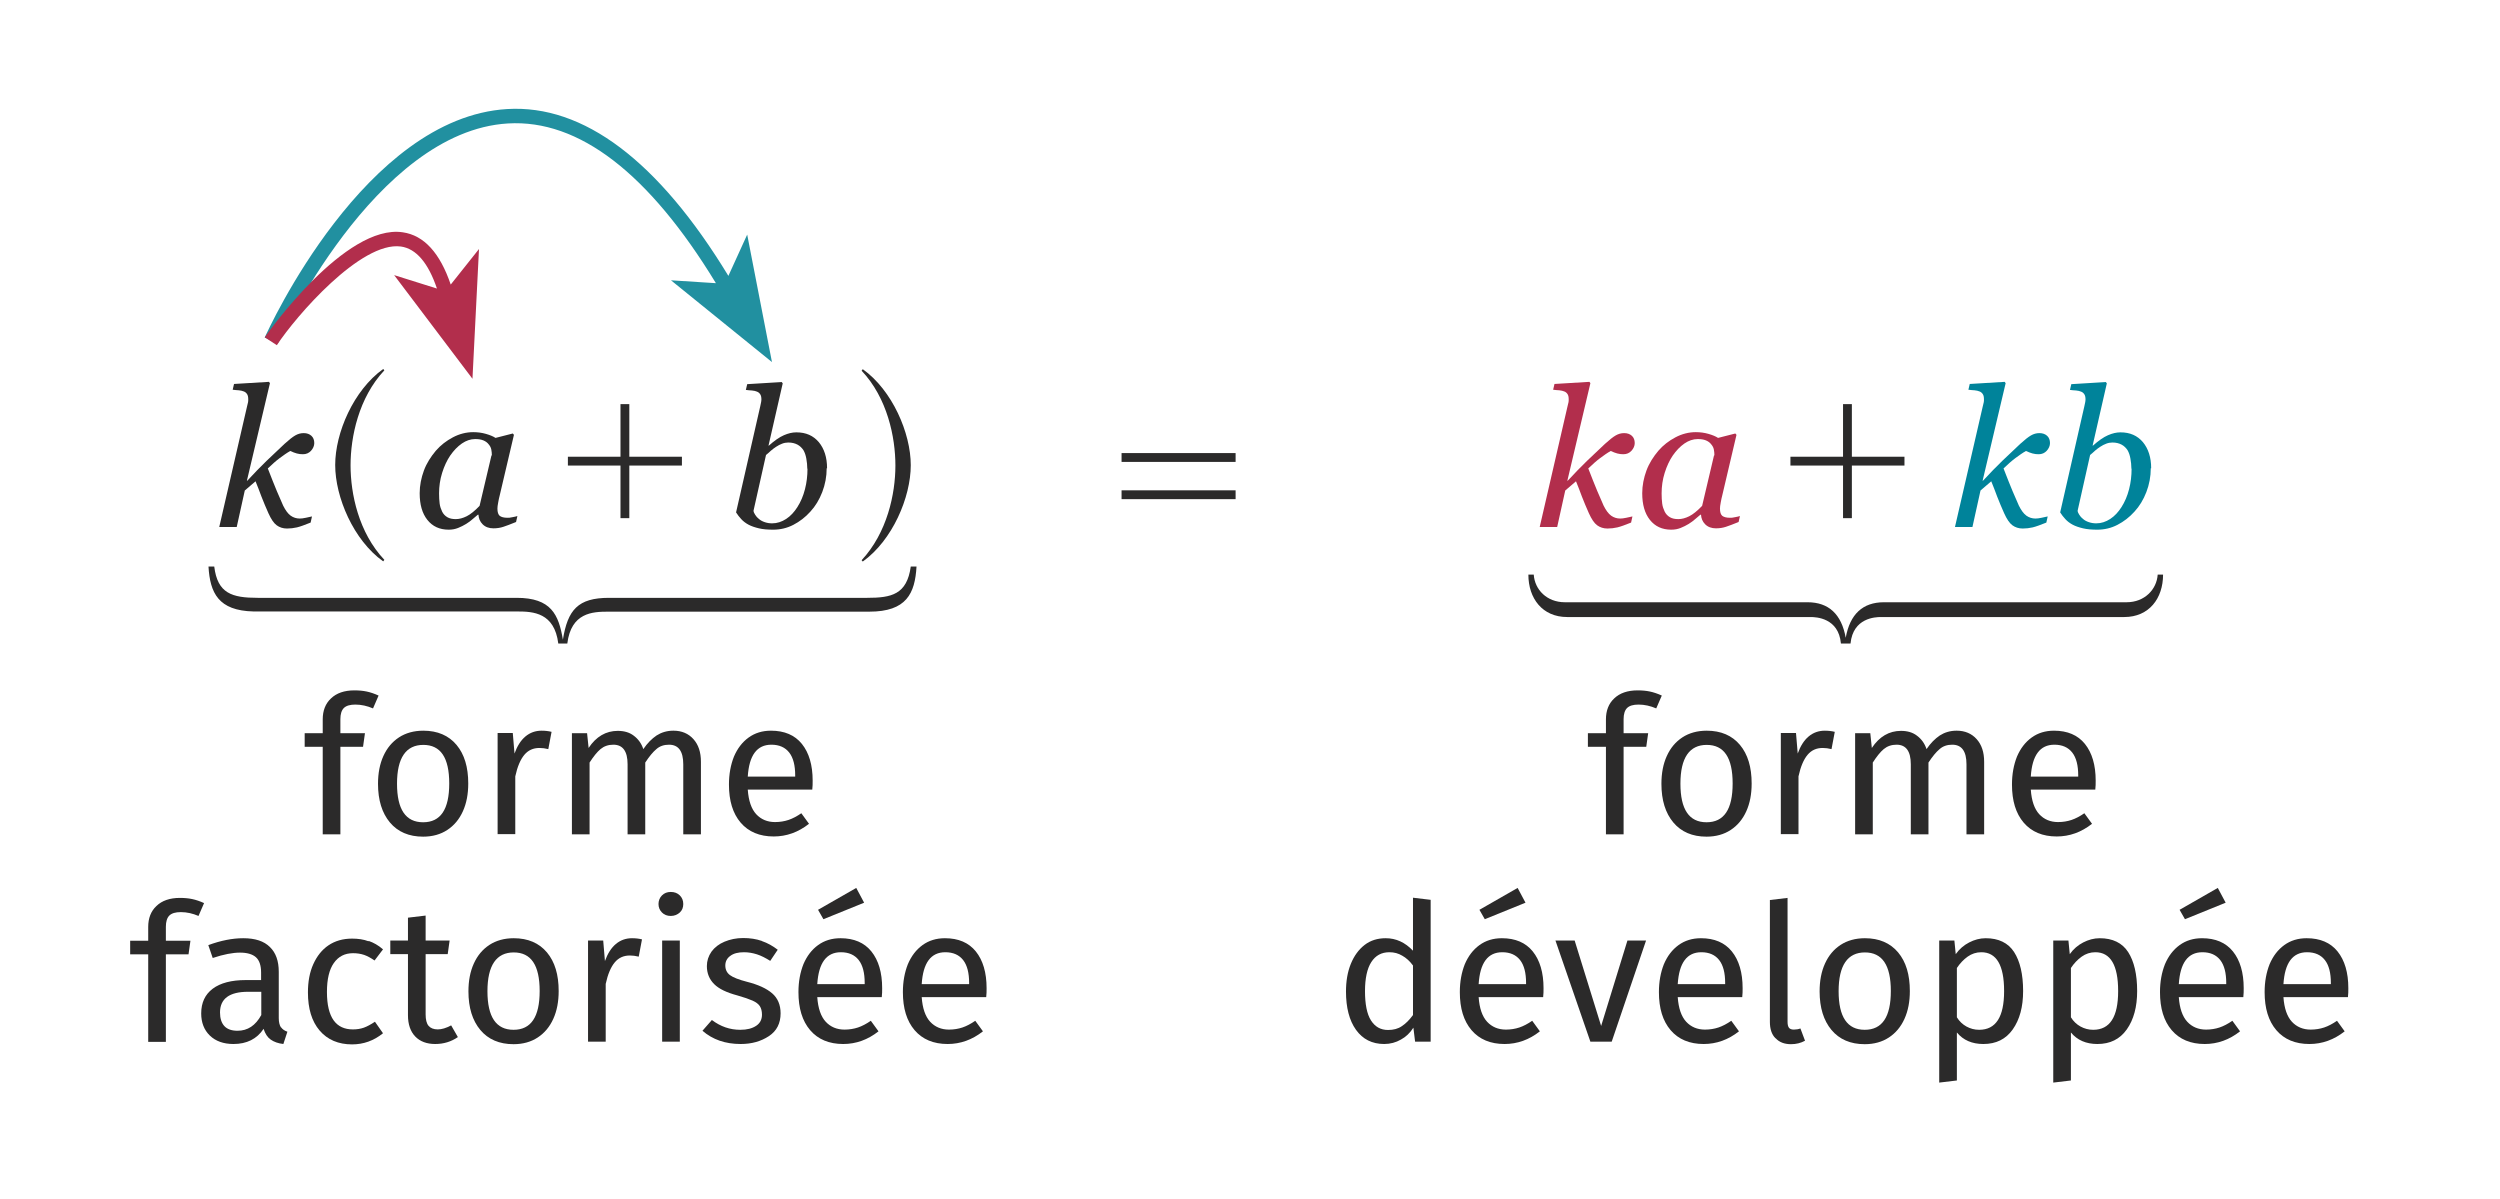 <?xml version="1.0" encoding="UTF-8"?><svg xmlns="http://www.w3.org/2000/svg" viewBox="0 0 130.22 62.44"><defs><style>.c{fill:#00839a;}.d{fill:#b22e4c;}.e{fill:#2190a0;}.f{fill:#2b2a2a;}</style></defs><g id="a"/><g id="b"><g><path class="f" d="M8.82,47.69c-.12,.12-.18,.32-.18,.58v.73h1.28l-.1,.71h-1.18v4.56h-.92v-4.56h-.94v-.71h.94v-.72c0-.45,.14-.82,.43-1.09,.29-.28,.7-.42,1.22-.42,.24,0,.45,.02,.64,.06s.4,.11,.62,.21l-.29,.67c-.3-.13-.61-.2-.92-.2-.28,0-.48,.06-.6,.18Z"/><path class="f" d="M14.64,53.51c.07,.1,.18,.18,.33,.23l-.21,.64c-.27-.03-.49-.11-.66-.23-.17-.12-.29-.31-.37-.56-.35,.53-.88,.79-1.57,.79-.52,0-.93-.15-1.23-.44-.3-.29-.45-.68-.45-1.15,0-.56,.2-.99,.6-1.29,.4-.3,.98-.45,1.71-.45h.81v-.39c0-.37-.09-.64-.27-.8-.18-.16-.46-.24-.83-.24s-.86,.09-1.42,.28l-.23-.67c.65-.24,1.26-.36,1.82-.36,.62,0,1.08,.15,1.39,.46,.31,.3,.46,.73,.46,1.29v2.41c0,.21,.04,.37,.11,.48Zm-1.03-.64v-1.21h-.69c-.97,0-1.46,.36-1.46,1.08,0,.31,.08,.55,.23,.71s.38,.24,.68,.24c.53,0,.94-.27,1.24-.82Z"/></g><g><path class="f" d="M19.2,49.01c.26,.09,.51,.23,.75,.44l-.44,.58c-.19-.13-.37-.23-.54-.29-.18-.06-.37-.09-.58-.09-.43,0-.76,.17-1,.51-.24,.34-.36,.84-.36,1.51s.12,1.16,.35,1.48c.23,.32,.57,.47,1,.47,.21,0,.4-.03,.57-.09,.17-.06,.37-.17,.58-.31l.42,.6c-.48,.39-1.02,.58-1.61,.58-.71,0-1.28-.24-1.69-.72-.41-.48-.61-1.14-.61-1.99,0-.56,.09-1.05,.28-1.47s.45-.75,.79-.98c.34-.23,.75-.35,1.23-.35,.31,0,.6,.04,.86,.14Z"/><path class="f" d="M23.85,54.02c-.35,.24-.74,.36-1.18,.36s-.79-.13-1.04-.39c-.25-.26-.38-.63-.38-1.11v-3.18h-.92v-.71h.92v-1.19l.92-.11v1.3h1.25l-.1,.71h-1.15v3.14c0,.27,.05,.47,.15,.59,.1,.12,.26,.19,.48,.19,.21,0,.44-.07,.7-.21l.35,.61Z"/></g><g><path class="f" d="M28.49,49.61c.41,.49,.61,1.16,.61,2.01,0,.55-.09,1.03-.28,1.45s-.46,.74-.81,.97-.77,.35-1.26,.35c-.74,0-1.32-.25-1.73-.74-.41-.49-.62-1.16-.62-2.01,0-.55,.09-1.03,.28-1.45,.19-.42,.46-.74,.81-.97s.78-.35,1.27-.35c.74,0,1.32,.25,1.73,.74Zm-3.1,2.02c0,1.34,.45,2.01,1.36,2.01s1.36-.67,1.36-2.02-.45-2.01-1.35-2.01-1.37,.67-1.37,2.02Z"/><path class="f" d="M33.44,48.93l-.17,.9c-.16-.04-.31-.06-.46-.06-.33,0-.59,.12-.79,.36-.2,.24-.36,.61-.47,1.12v3.01h-.92v-5.27h.79l.09,1.07c.14-.39,.33-.69,.57-.89,.24-.2,.52-.3,.84-.3,.19,0,.36,.02,.52,.06Z"/></g><path class="f" d="M35.41,46.64c.12,.12,.18,.27,.18,.45s-.06,.33-.18,.44-.28,.18-.47,.18-.34-.06-.46-.18c-.12-.12-.18-.27-.18-.44s.06-.33,.18-.45c.12-.12,.27-.18,.46-.18s.35,.06,.47,.18Zm0,2.35v5.27h-.92v-5.27h.92Z"/><path class="f" d="M39.69,49.02c.29,.1,.56,.25,.82,.45l-.39,.58c-.24-.15-.47-.27-.69-.34s-.44-.11-.68-.11c-.3,0-.54,.06-.71,.19-.17,.12-.26,.29-.26,.5s.08,.38,.24,.5c.16,.12,.46,.24,.89,.35,.59,.15,1.02,.35,1.31,.6s.44,.6,.44,1.04c0,.52-.2,.92-.61,1.19s-.89,.41-1.47,.41c-.8,0-1.46-.23-1.99-.69l.49-.56c.45,.34,.94,.51,1.48,.51,.35,0,.62-.07,.83-.21s.3-.34,.3-.58c0-.18-.04-.33-.11-.44s-.2-.21-.38-.29c-.18-.08-.44-.17-.79-.27-.56-.15-.96-.34-1.21-.59s-.38-.56-.38-.94c0-.27,.08-.52,.24-.75,.16-.22,.39-.4,.68-.52,.29-.12,.61-.19,.97-.19s.68,.05,.97,.15Z"/><path class="f" d="M45.93,51.94h-3.36c.04,.58,.19,1.01,.44,1.28,.25,.27,.58,.41,.98,.41,.25,0,.49-.04,.7-.11,.21-.07,.44-.19,.67-.35l.4,.55c-.56,.44-1.17,.66-1.84,.66-.73,0-1.31-.24-1.72-.72-.41-.48-.61-1.14-.61-1.98,0-.55,.09-1.03,.26-1.46,.18-.42,.43-.75,.76-.99,.33-.24,.72-.36,1.17-.36,.7,0,1.24,.23,1.61,.69,.37,.46,.56,1.1,.56,1.91,0,.15,0,.31-.02,.47Zm-.89-.74c0-.52-.1-.92-.31-1.19s-.52-.41-.93-.41c-.75,0-1.16,.55-1.23,1.66h2.47v-.06Zm-.44-4.95l.41,.77-2.12,.86-.28-.49,1.99-1.14Z"/><path class="f" d="M51.37,51.94h-3.36c.04,.58,.19,1.01,.44,1.28,.25,.27,.58,.41,.98,.41,.25,0,.49-.04,.7-.11,.21-.07,.44-.19,.67-.35l.4,.55c-.56,.44-1.17,.66-1.84,.66-.73,0-1.31-.24-1.72-.72-.41-.48-.61-1.14-.61-1.98,0-.55,.09-1.03,.26-1.46,.18-.42,.43-.75,.76-.99,.33-.24,.72-.36,1.17-.36,.7,0,1.24,.23,1.61,.69,.37,.46,.56,1.1,.56,1.91,0,.15,0,.31-.02,.47Zm-.89-.74c0-.52-.1-.92-.31-1.19s-.52-.41-.93-.41c-.75,0-1.16,.55-1.23,1.66h2.47v-.06Z"/><path class="f" d="M17.91,36.88c-.12,.12-.18,.32-.18,.58v.73h1.28l-.1,.71h-1.18v4.56h-.92v-4.56h-.94v-.71h.94v-.72c0-.45,.14-.82,.43-1.09,.29-.28,.7-.42,1.22-.42,.24,0,.45,.02,.64,.06s.4,.11,.62,.21l-.29,.67c-.3-.13-.61-.2-.92-.2-.28,0-.48,.06-.6,.18Z"/><path class="f" d="M23.78,38.8c.41,.49,.61,1.16,.61,2.01,0,.55-.09,1.03-.28,1.45s-.46,.74-.81,.97-.77,.35-1.26,.35c-.74,0-1.32-.25-1.73-.74-.41-.49-.62-1.16-.62-2.01,0-.55,.09-1.03,.28-1.45,.19-.42,.46-.74,.81-.97s.78-.35,1.27-.35c.74,0,1.32,.25,1.73,.74Zm-3.1,2.02c0,1.34,.45,2.01,1.36,2.01s1.36-.67,1.36-2.02-.45-2.01-1.35-2.01-1.37,.67-1.37,2.02Z"/><path class="f" d="M28.73,38.12l-.17,.9c-.16-.04-.31-.06-.46-.06-.33,0-.59,.12-.79,.36-.2,.24-.36,.61-.47,1.12v3.01h-.92v-5.27h.79l.09,1.07c.14-.39,.33-.69,.57-.89,.24-.2,.52-.3,.84-.3,.19,0,.36,.02,.52,.06Z"/><path class="f" d="M36.12,38.5c.26,.29,.39,.68,.39,1.18v3.78h-.92v-3.65c0-.68-.25-1.02-.74-1.02-.26,0-.48,.07-.66,.23-.18,.15-.37,.38-.58,.7v3.74h-.92v-3.65c0-.68-.25-1.02-.74-1.02-.27,0-.49,.08-.67,.23-.18,.15-.37,.39-.57,.7v3.74h-.92v-5.27h.79l.08,.77c.39-.59,.9-.89,1.52-.89,.33,0,.61,.08,.83,.25,.23,.17,.4,.4,.5,.7,.21-.31,.44-.54,.69-.71,.25-.16,.54-.25,.88-.25,.43,0,.78,.15,1.04,.44Z"/><path class="f" d="M42.31,41.13h-3.36c.04,.58,.19,1.01,.44,1.28,.25,.27,.58,.41,.98,.41,.25,0,.49-.04,.7-.11,.21-.07,.44-.19,.67-.35l.4,.55c-.56,.44-1.17,.66-1.84,.66-.73,0-1.31-.24-1.72-.72-.41-.48-.61-1.14-.61-1.98,0-.55,.09-1.03,.26-1.46,.18-.42,.43-.75,.76-.99,.33-.24,.72-.36,1.17-.36,.7,0,1.24,.23,1.61,.69,.37,.46,.56,1.1,.56,1.91,0,.15,0,.31-.02,.47Zm-.89-.74c0-.52-.1-.92-.31-1.19s-.52-.41-.93-.41c-.75,0-1.16,.55-1.23,1.66h2.47v-.06Z"/><g><path class="f" d="M74.52,46.87v7.39h-.81l-.09-.73c-.17,.27-.39,.48-.65,.62-.26,.15-.55,.23-.87,.23-.63,0-1.12-.25-1.47-.74-.35-.49-.52-1.16-.52-1.99,0-.54,.08-1.02,.25-1.44,.17-.42,.41-.75,.72-.99,.31-.24,.68-.35,1.1-.35,.54,0,1.01,.22,1.42,.65v-2.76l.92,.11Zm-1.5,6.58c.2-.13,.39-.32,.58-.58v-2.58c-.17-.23-.36-.4-.56-.51-.2-.12-.42-.18-.67-.18-.41,0-.72,.17-.94,.51-.22,.34-.33,.85-.33,1.52s.1,1.19,.31,1.52,.5,.5,.89,.5c.28,0,.52-.06,.72-.2Z"/><path class="f" d="M80.38,51.94h-3.36c.04,.58,.19,1.01,.44,1.28,.25,.27,.58,.41,.98,.41,.25,0,.49-.04,.7-.11,.21-.07,.44-.19,.67-.35l.4,.55c-.56,.44-1.17,.66-1.84,.66-.73,0-1.31-.24-1.72-.72-.41-.48-.61-1.14-.61-1.98,0-.55,.09-1.03,.26-1.46,.18-.42,.43-.75,.76-.99,.33-.24,.72-.36,1.17-.36,.7,0,1.24,.23,1.61,.69,.37,.46,.56,1.1,.56,1.91,0,.15,0,.31-.02,.47Zm-.89-.74c0-.52-.1-.92-.31-1.19s-.52-.41-.93-.41c-.75,0-1.16,.55-1.23,1.66h2.47v-.06Zm-.44-4.95l.41,.77-2.12,.86-.28-.49,1.99-1.14Z"/><path class="f" d="M85.74,48.99l-1.79,5.27h-1.11l-1.82-5.27h1l1.38,4.45,1.37-4.45h.97Z"/><path class="f" d="M90.75,51.94h-3.36c.04,.58,.19,1.01,.44,1.28,.25,.27,.58,.41,.98,.41,.25,0,.49-.04,.7-.11,.21-.07,.44-.19,.67-.35l.4,.55c-.56,.44-1.17,.66-1.84,.66-.73,0-1.31-.24-1.72-.72-.41-.48-.61-1.14-.61-1.98,0-.55,.09-1.03,.26-1.46,.18-.42,.43-.75,.76-.99,.33-.24,.72-.36,1.17-.36,.7,0,1.24,.23,1.61,.69,.37,.46,.56,1.1,.56,1.91,0,.15,0,.31-.02,.47Zm-.89-.74c0-.52-.1-.92-.31-1.19s-.52-.41-.93-.41c-.75,0-1.16,.55-1.23,1.66h2.47v-.06Z"/><path class="f" d="M92.48,54.08c-.2-.2-.29-.49-.29-.85v-6.35l.92-.11v6.44c0,.15,.02,.25,.07,.32,.05,.07,.14,.1,.26,.1s.24-.02,.34-.06l.24,.64c-.22,.12-.46,.18-.73,.18-.34,0-.61-.1-.8-.31Z"/><path class="f" d="M98.87,49.61c.41,.49,.61,1.16,.61,2.01,0,.55-.09,1.03-.28,1.45s-.46,.74-.81,.97-.77,.35-1.26,.35c-.74,0-1.32-.25-1.73-.74-.41-.49-.62-1.16-.62-2.01,0-.55,.09-1.03,.28-1.45,.19-.42,.46-.74,.81-.97s.78-.35,1.27-.35c.74,0,1.32,.25,1.73,.74Zm-3.1,2.02c0,1.34,.45,2.01,1.36,2.01s1.36-.67,1.36-2.02-.45-2.01-1.35-2.01-1.37,.67-1.37,2.02Z"/><path class="f" d="M104.91,49.59c.31,.48,.47,1.16,.47,2.03,0,.83-.18,1.49-.54,2-.36,.51-.87,.76-1.53,.76-.59,0-1.05-.2-1.38-.6v2.5l-.92,.11v-7.4h.79l.07,.71c.19-.27,.43-.47,.7-.61,.27-.14,.56-.22,.86-.22,.67,0,1.17,.24,1.48,.72Zm-.52,2.03c0-1.35-.4-2.02-1.19-2.02-.26,0-.5,.08-.71,.23-.21,.15-.4,.35-.56,.59v2.57c.13,.21,.3,.37,.5,.48s.42,.17,.66,.17c.87,0,1.3-.67,1.3-2.01Z"/><path class="f" d="M110.85,49.59c.31,.48,.47,1.16,.47,2.03,0,.83-.18,1.49-.54,2-.36,.51-.87,.76-1.53,.76-.59,0-1.05-.2-1.38-.6v2.5l-.92,.11v-7.4h.79l.07,.71c.19-.27,.43-.47,.7-.61,.27-.14,.56-.22,.86-.22,.67,0,1.17,.24,1.48,.72Zm-.52,2.03c0-1.35-.4-2.02-1.19-2.02-.26,0-.5,.08-.71,.23-.21,.15-.4,.35-.56,.59v2.57c.13,.21,.3,.37,.5,.48s.42,.17,.66,.17c.87,0,1.3-.67,1.3-2.01Z"/><path class="f" d="M116.85,51.94h-3.36c.04,.58,.19,1.01,.44,1.28,.25,.27,.58,.41,.98,.41,.25,0,.49-.04,.7-.11,.21-.07,.44-.19,.67-.35l.4,.55c-.56,.44-1.17,.66-1.84,.66-.73,0-1.31-.24-1.72-.72-.41-.48-.61-1.14-.61-1.98,0-.55,.09-1.03,.26-1.46,.18-.42,.43-.75,.76-.99,.33-.24,.72-.36,1.17-.36,.7,0,1.24,.23,1.61,.69,.37,.46,.56,1.1,.56,1.91,0,.15,0,.31-.02,.47Zm-.89-.74c0-.52-.1-.92-.31-1.19s-.52-.41-.93-.41c-.75,0-1.16,.55-1.23,1.66h2.47v-.06Zm-.44-4.95l.41,.77-2.12,.86-.28-.49,1.99-1.14Z"/><path class="f" d="M122.3,51.94h-3.36c.04,.58,.19,1.01,.44,1.28,.25,.27,.58,.41,.98,.41,.25,0,.49-.04,.7-.11,.21-.07,.44-.19,.67-.35l.4,.55c-.56,.44-1.17,.66-1.84,.66-.73,0-1.31-.24-1.72-.72-.41-.48-.61-1.14-.61-1.98,0-.55,.09-1.03,.26-1.46,.18-.42,.43-.75,.76-.99,.33-.24,.72-.36,1.17-.36,.7,0,1.24,.23,1.61,.69,.37,.46,.56,1.1,.56,1.91,0,.15,0,.31-.02,.47Zm-.89-.74c0-.52-.1-.92-.31-1.19s-.52-.41-.93-.41c-.75,0-1.16,.55-1.23,1.66h2.47v-.06Z"/></g><path class="f" d="M84.75,36.88c-.12,.12-.18,.32-.18,.58v.73h1.28l-.1,.71h-1.18v4.56h-.92v-4.56h-.94v-.71h.94v-.72c0-.45,.14-.82,.43-1.09,.29-.28,.7-.42,1.22-.42,.24,0,.45,.02,.64,.06s.4,.11,.62,.21l-.29,.67c-.3-.13-.61-.2-.92-.2-.28,0-.48,.06-.6,.18Z"/><path class="f" d="M90.63,38.8c.41,.49,.61,1.16,.61,2.01,0,.55-.09,1.03-.28,1.45s-.46,.74-.81,.97-.77,.35-1.26,.35c-.74,0-1.32-.25-1.73-.74-.41-.49-.62-1.16-.62-2.01,0-.55,.09-1.03,.28-1.45,.19-.42,.46-.74,.81-.97s.78-.35,1.27-.35c.74,0,1.32,.25,1.73,.74Zm-3.1,2.02c0,1.34,.45,2.01,1.36,2.01s1.36-.67,1.36-2.02-.45-2.01-1.35-2.01-1.37,.67-1.37,2.02Z"/><path class="f" d="M95.57,38.12l-.17,.9c-.16-.04-.31-.06-.46-.06-.33,0-.59,.12-.79,.36-.2,.24-.36,.61-.47,1.12v3.01h-.92v-5.27h.79l.09,1.07c.14-.39,.33-.69,.57-.89,.24-.2,.52-.3,.84-.3,.19,0,.36,.02,.52,.06Z"/><path class="f" d="M102.96,38.5c.26,.29,.39,.68,.39,1.18v3.78h-.92v-3.65c0-.68-.25-1.02-.74-1.02-.26,0-.48,.07-.66,.23-.18,.15-.37,.38-.58,.7v3.74h-.92v-3.65c0-.68-.25-1.02-.74-1.02-.27,0-.49,.08-.67,.23-.18,.15-.37,.39-.57,.7v3.74h-.92v-5.27h.79l.08,.77c.39-.59,.9-.89,1.52-.89,.33,0,.61,.08,.83,.25,.23,.17,.4,.4,.5,.7,.21-.31,.44-.54,.69-.71,.25-.16,.54-.25,.88-.25,.43,0,.78,.15,1.04,.44Z"/><path class="f" d="M109.14,41.13h-3.36c.04,.58,.19,1.01,.44,1.28,.25,.27,.58,.41,.98,.41,.25,0,.49-.04,.7-.11,.21-.07,.44-.19,.67-.35l.4,.55c-.56,.44-1.17,.66-1.84,.66-.73,0-1.31-.24-1.72-.72-.41-.48-.61-1.14-.61-1.98,0-.55,.09-1.03,.26-1.46,.18-.42,.43-.75,.76-.99,.33-.24,.72-.36,1.17-.36,.7,0,1.24,.23,1.61,.69,.37,.46,.56,1.1,.56,1.91,0,.15,0,.31-.02,.47Zm-.89-.74c0-.52-.1-.92-.31-1.19s-.52-.41-.93-.41c-.75,0-1.16,.55-1.23,1.66h2.47v-.06Z"/><path class="f" d="M16.37,23.08c0,.14-.06,.28-.17,.4s-.25,.18-.42,.18c-.11,0-.21-.01-.32-.04-.1-.03-.22-.07-.34-.13-.18,.1-.36,.23-.55,.37s-.4,.33-.62,.54c.19,.48,.34,.88,.47,1.18,.13,.31,.24,.56,.33,.76,.12,.24,.25,.42,.39,.52,.14,.1,.3,.15,.47,.15,.08,0,.19-.01,.32-.04s.24-.05,.32-.07l-.07,.32c-.3,.12-.54,.21-.71,.25s-.35,.06-.52,.06c-.21,0-.39-.06-.54-.17s-.29-.32-.43-.63c-.13-.29-.25-.58-.36-.86-.1-.28-.21-.55-.31-.8l-.56,.48-.42,1.9h-.91l1.45-6.29c.02-.1,.04-.17,.05-.21s.01-.09,.01-.15c0-.12-.02-.21-.06-.27s-.09-.11-.17-.14c-.07-.03-.16-.05-.26-.06-.1,0-.21-.02-.32-.03l.07-.3,1.82-.11,.05,.07-1.2,5.08h.02c.37-.4,.7-.74,1-1.03s.62-.59,.94-.89c.23-.21,.42-.36,.56-.44,.14-.08,.28-.12,.44-.12,.17,0,.3,.05,.4,.14s.15,.22,.15,.38Z"/><path class="f" d="M24.92,26.81h-.03c-.07,.06-.16,.13-.26,.22-.1,.09-.22,.18-.35,.26-.13,.08-.27,.15-.42,.21-.15,.06-.31,.09-.49,.09-.47,0-.84-.17-1.11-.51s-.4-.8-.4-1.39c0-.4,.08-.8,.22-1.18s.36-.72,.62-1.03c.25-.29,.55-.52,.89-.7,.34-.18,.7-.27,1.06-.27,.23,0,.45,.03,.66,.09s.38,.13,.5,.21l.9-.23,.06,.07-.74,3.15c-.03,.1-.05,.22-.08,.37-.03,.15-.04,.25-.04,.32,0,.19,.04,.31,.12,.38,.08,.06,.21,.1,.4,.1,.06,0,.15,0,.26-.03,.11-.02,.2-.04,.26-.06l-.07,.31c-.29,.12-.51,.2-.66,.25s-.32,.08-.52,.08c-.23,0-.42-.07-.56-.21-.14-.14-.21-.31-.22-.52Zm.7-3.09c0-.11-.01-.21-.03-.31-.02-.1-.07-.19-.14-.27-.06-.08-.15-.15-.27-.2s-.26-.07-.43-.07c-.24,0-.47,.08-.69,.23-.23,.16-.43,.37-.61,.63-.17,.25-.31,.55-.42,.9s-.16,.71-.16,1.07c0,.2,.01,.37,.03,.53s.07,.29,.13,.42c.06,.12,.15,.22,.27,.29s.26,.1,.44,.1,.37-.05,.57-.15c.2-.1,.42-.28,.67-.54l.62-2.63Z"/><path class="f" d="M43.06,24.39c0,.43-.08,.85-.23,1.24s-.36,.74-.62,1.02c-.26,.29-.56,.52-.89,.69-.33,.17-.68,.25-1.05,.25-.28,0-.53-.02-.74-.07-.21-.05-.39-.11-.54-.19-.15-.08-.28-.18-.38-.29-.1-.11-.19-.22-.27-.35l1.26-5.53c.02-.07,.03-.14,.04-.19,.01-.05,.02-.11,.02-.16,0-.12-.02-.21-.06-.27s-.09-.11-.17-.14c-.07-.03-.15-.05-.26-.06-.1,0-.21-.02-.32-.03l.07-.3,1.8-.11,.05,.07-.74,3.24h.02c.29-.26,.55-.44,.78-.54s.44-.15,.65-.15c.5,0,.88,.17,1.17,.51,.28,.34,.43,.79,.43,1.36Zm-1.01,.02c0-.17-.02-.35-.05-.52-.03-.17-.08-.32-.15-.44-.08-.12-.18-.22-.31-.29-.13-.07-.29-.11-.48-.11-.11,0-.22,.02-.32,.06-.1,.04-.21,.09-.31,.16-.09,.06-.19,.13-.28,.21s-.17,.16-.25,.22l-.65,2.9c0,.07,.04,.14,.09,.22s.11,.15,.19,.21c.09,.08,.19,.13,.31,.17s.24,.06,.38,.06c.26,0,.5-.08,.73-.23,.23-.15,.42-.36,.58-.61,.18-.28,.31-.59,.4-.94,.09-.35,.13-.7,.13-1.06Z"/><g><path class="d" d="M85.15,23.08c0,.14-.06,.28-.17,.4s-.25,.18-.42,.18c-.11,0-.21-.01-.32-.04-.1-.03-.22-.07-.34-.13-.18,.1-.36,.23-.55,.37s-.4,.33-.62,.54c.19,.48,.34,.88,.47,1.18,.13,.31,.24,.56,.33,.76,.12,.24,.25,.42,.39,.52,.14,.1,.3,.15,.47,.15,.08,0,.19-.01,.32-.04s.24-.05,.32-.07l-.07,.32c-.3,.12-.54,.21-.71,.25s-.35,.06-.52,.06c-.21,0-.39-.06-.54-.17s-.29-.32-.43-.63c-.13-.29-.25-.58-.36-.86-.1-.28-.21-.55-.31-.8l-.56,.48-.42,1.9h-.91l1.45-6.29c.02-.1,.04-.17,.05-.21s.01-.09,.01-.15c0-.12-.02-.21-.06-.27s-.09-.11-.17-.14c-.07-.03-.16-.05-.26-.06-.1,0-.21-.02-.32-.03l.07-.3,1.82-.11,.05,.07-1.2,5.08h.02c.37-.4,.7-.74,1-1.03s.62-.59,.94-.89c.23-.21,.42-.36,.56-.44,.14-.08,.28-.12,.44-.12,.17,0,.3,.05,.4,.14s.15,.22,.15,.38Z"/><path class="d" d="M88.6,26.81h-.03c-.07,.06-.16,.13-.26,.22-.1,.09-.22,.18-.35,.26-.13,.08-.27,.15-.42,.21-.15,.06-.31,.09-.49,.09-.47,0-.84-.17-1.11-.51s-.4-.8-.4-1.39c0-.4,.08-.8,.22-1.18s.36-.72,.62-1.03c.25-.29,.55-.52,.89-.7,.34-.18,.7-.27,1.06-.27,.23,0,.45,.03,.66,.09s.38,.13,.5,.21l.9-.23,.06,.07-.74,3.15c-.03,.1-.05,.22-.08,.37-.03,.15-.04,.25-.04,.32,0,.19,.04,.31,.12,.38,.08,.06,.21,.1,.4,.1,.06,0,.15,0,.26-.03,.11-.02,.2-.04,.26-.06l-.07,.31c-.29,.12-.51,.2-.66,.25s-.32,.08-.52,.08c-.23,0-.42-.07-.56-.21-.14-.14-.21-.31-.22-.52Zm.7-3.09c0-.11-.01-.21-.03-.31-.02-.1-.07-.19-.14-.27-.06-.08-.15-.15-.27-.2s-.26-.07-.43-.07c-.24,0-.47,.08-.69,.23-.23,.16-.43,.37-.61,.63-.17,.25-.31,.55-.42,.9s-.16,.71-.16,1.07c0,.2,.01,.37,.03,.53s.07,.29,.13,.42c.06,.12,.15,.22,.27,.29s.26,.1,.44,.1,.37-.05,.57-.15c.2-.1,.42-.28,.67-.54l.62-2.63Z"/></g><g><path class="c" d="M106.78,23.08c0,.14-.06,.28-.17,.4s-.25,.18-.42,.18c-.11,0-.21-.01-.32-.04-.1-.03-.22-.07-.34-.13-.18,.1-.36,.23-.55,.37s-.4,.33-.62,.54c.19,.48,.34,.88,.47,1.18,.13,.31,.24,.56,.33,.76,.12,.24,.25,.42,.39,.52,.14,.1,.3,.15,.47,.15,.08,0,.19-.01,.32-.04s.24-.05,.32-.07l-.07,.32c-.3,.12-.54,.21-.71,.25s-.35,.06-.52,.06c-.21,0-.39-.06-.54-.17s-.29-.32-.43-.63c-.13-.29-.25-.58-.36-.86-.1-.28-.21-.55-.31-.8l-.56,.48-.42,1.9h-.91l1.45-6.29c.02-.1,.04-.17,.05-.21s.01-.09,.01-.15c0-.12-.02-.21-.06-.27s-.09-.11-.17-.14c-.07-.03-.16-.05-.26-.06-.1,0-.21-.02-.32-.03l.07-.3,1.82-.11,.05,.07-1.2,5.08h.02c.37-.4,.7-.74,1-1.03s.62-.59,.94-.89c.23-.21,.42-.36,.56-.44,.14-.08,.28-.12,.44-.12,.17,0,.3,.05,.4,.14s.15,.22,.15,.38Z"/><path class="c" d="M112.03,24.39c0,.43-.08,.85-.23,1.24s-.36,.74-.62,1.02c-.26,.29-.56,.52-.89,.69-.33,.17-.68,.25-1.05,.25-.28,0-.53-.02-.74-.07-.21-.05-.39-.11-.54-.19-.15-.08-.28-.18-.38-.29-.1-.11-.19-.22-.27-.35l1.26-5.53c.02-.07,.03-.14,.04-.19,.01-.05,.02-.11,.02-.16,0-.12-.02-.21-.06-.27s-.09-.11-.17-.14c-.07-.03-.15-.05-.26-.06-.1,0-.21-.02-.32-.03l.07-.3,1.8-.11,.05,.07-.74,3.24h.02c.29-.26,.55-.44,.78-.54s.44-.15,.65-.15c.5,0,.88,.17,1.17,.51,.28,.34,.43,.79,.43,1.36Zm-1.01,.02c0-.17-.02-.35-.05-.52-.03-.17-.08-.32-.15-.44-.08-.12-.18-.22-.31-.29-.13-.07-.29-.11-.48-.11-.11,0-.22,.02-.32,.06-.1,.04-.21,.09-.31,.16-.09,.06-.19,.13-.28,.21s-.17,.16-.25,.22l-.65,2.9c0,.07,.04,.14,.09,.22s.11,.15,.19,.21c.09,.08,.19,.13,.31,.17s.24,.06,.38,.06c.26,0,.5-.08,.73-.23,.23-.15,.42-.36,.58-.61,.18-.28,.31-.59,.4-.94,.09-.35,.13-.7,.13-1.06Z"/></g><path class="f" d="M32.32,26.99v-2.74h-2.74v-.46h2.74v-2.74h.46v2.74h2.74v.46h-2.74v2.74h-.46Z"/><path class="f" d="M58.42,24.06v-.46h5.94v.46h-5.94Zm0,1.94v-.46h5.94v.46h-5.94Z"/><path class="f" d="M96,26.99v-2.74h-2.74v-.46h2.74v-2.74h.46v2.74h2.74v.46h-2.74v2.74h-.46Z"/><path class="f" d="M20.02,19.29c-1.34,1.43-1.76,3.47-1.76,4.95s.42,3.5,1.76,4.92l-.06,.08c-1.55-1.1-2.5-3.35-2.5-5.02s.95-3.89,2.5-5l.06,.07Z"/><path class="f" d="M47.44,24.23c0,1.67-.95,3.91-2.5,5.02l-.06-.07c1.33-1.43,1.76-3.45,1.76-4.93s-.42-3.52-1.76-4.94l.06-.08c1.54,1.1,2.5,3.33,2.5,5Z"/><path class="f" d="M47.44,29.51c-.2,1.46-1.01,1.63-2.27,1.63h-13.45c-1.62,0-2.15,.63-2.4,2.18-.22-1.31-.61-2.18-2.41-2.18H13.43c-1.35,0-2.1-.23-2.27-1.63h-.3c.08,1.37,.51,2.3,2.35,2.34h13.74c.82,0,1.93,.06,2.13,1.67h.47c.2-1.61,1.31-1.66,2.13-1.66h13.6c1.94,0,2.38-.95,2.46-2.35h-.3Z"/><path class="f" d="M95.89,33.52c-.12-1.34-1.3-1.38-1.58-1.38h-12.68c-1.29,0-2.02-.97-2.02-2.21h.28c.05,.78,.68,1.44,1.62,1.44h12.64c1.1,0,1.77,.62,1.99,1.85,.22-1.23,.89-1.85,1.99-1.85h12.64c.94,0,1.57-.67,1.62-1.44h.28c0,1.24-.73,2.21-2.02,2.21h-12.68c-.28,0-1.45,.04-1.58,1.38h-.5Z"/><path class="e" d="M40.21,18.86l-1.29-6.64-.98,2.15c-3.65-6-7.55-8.93-11.52-8.69-7.4,.44-12.42,11.43-12.63,11.9l.68,.31c.05-.11,5.04-11.05,11.99-11.46,3.69-.22,7.34,2.59,10.83,8.32l-2.34-.15,5.26,4.26Z"/><path class="d" d="M23.48,14.83c-.56-1.65-1.39-2.57-2.5-2.73-2.99-.45-7.03,5.23-7.19,5.47l.63,.41c1-1.52,4.38-5.42,6.46-5.14,.8,.11,1.43,.86,1.88,2.19l-2.23-.7,4.08,5.4,.34-6.76-1.47,1.85Z"/></g></svg>